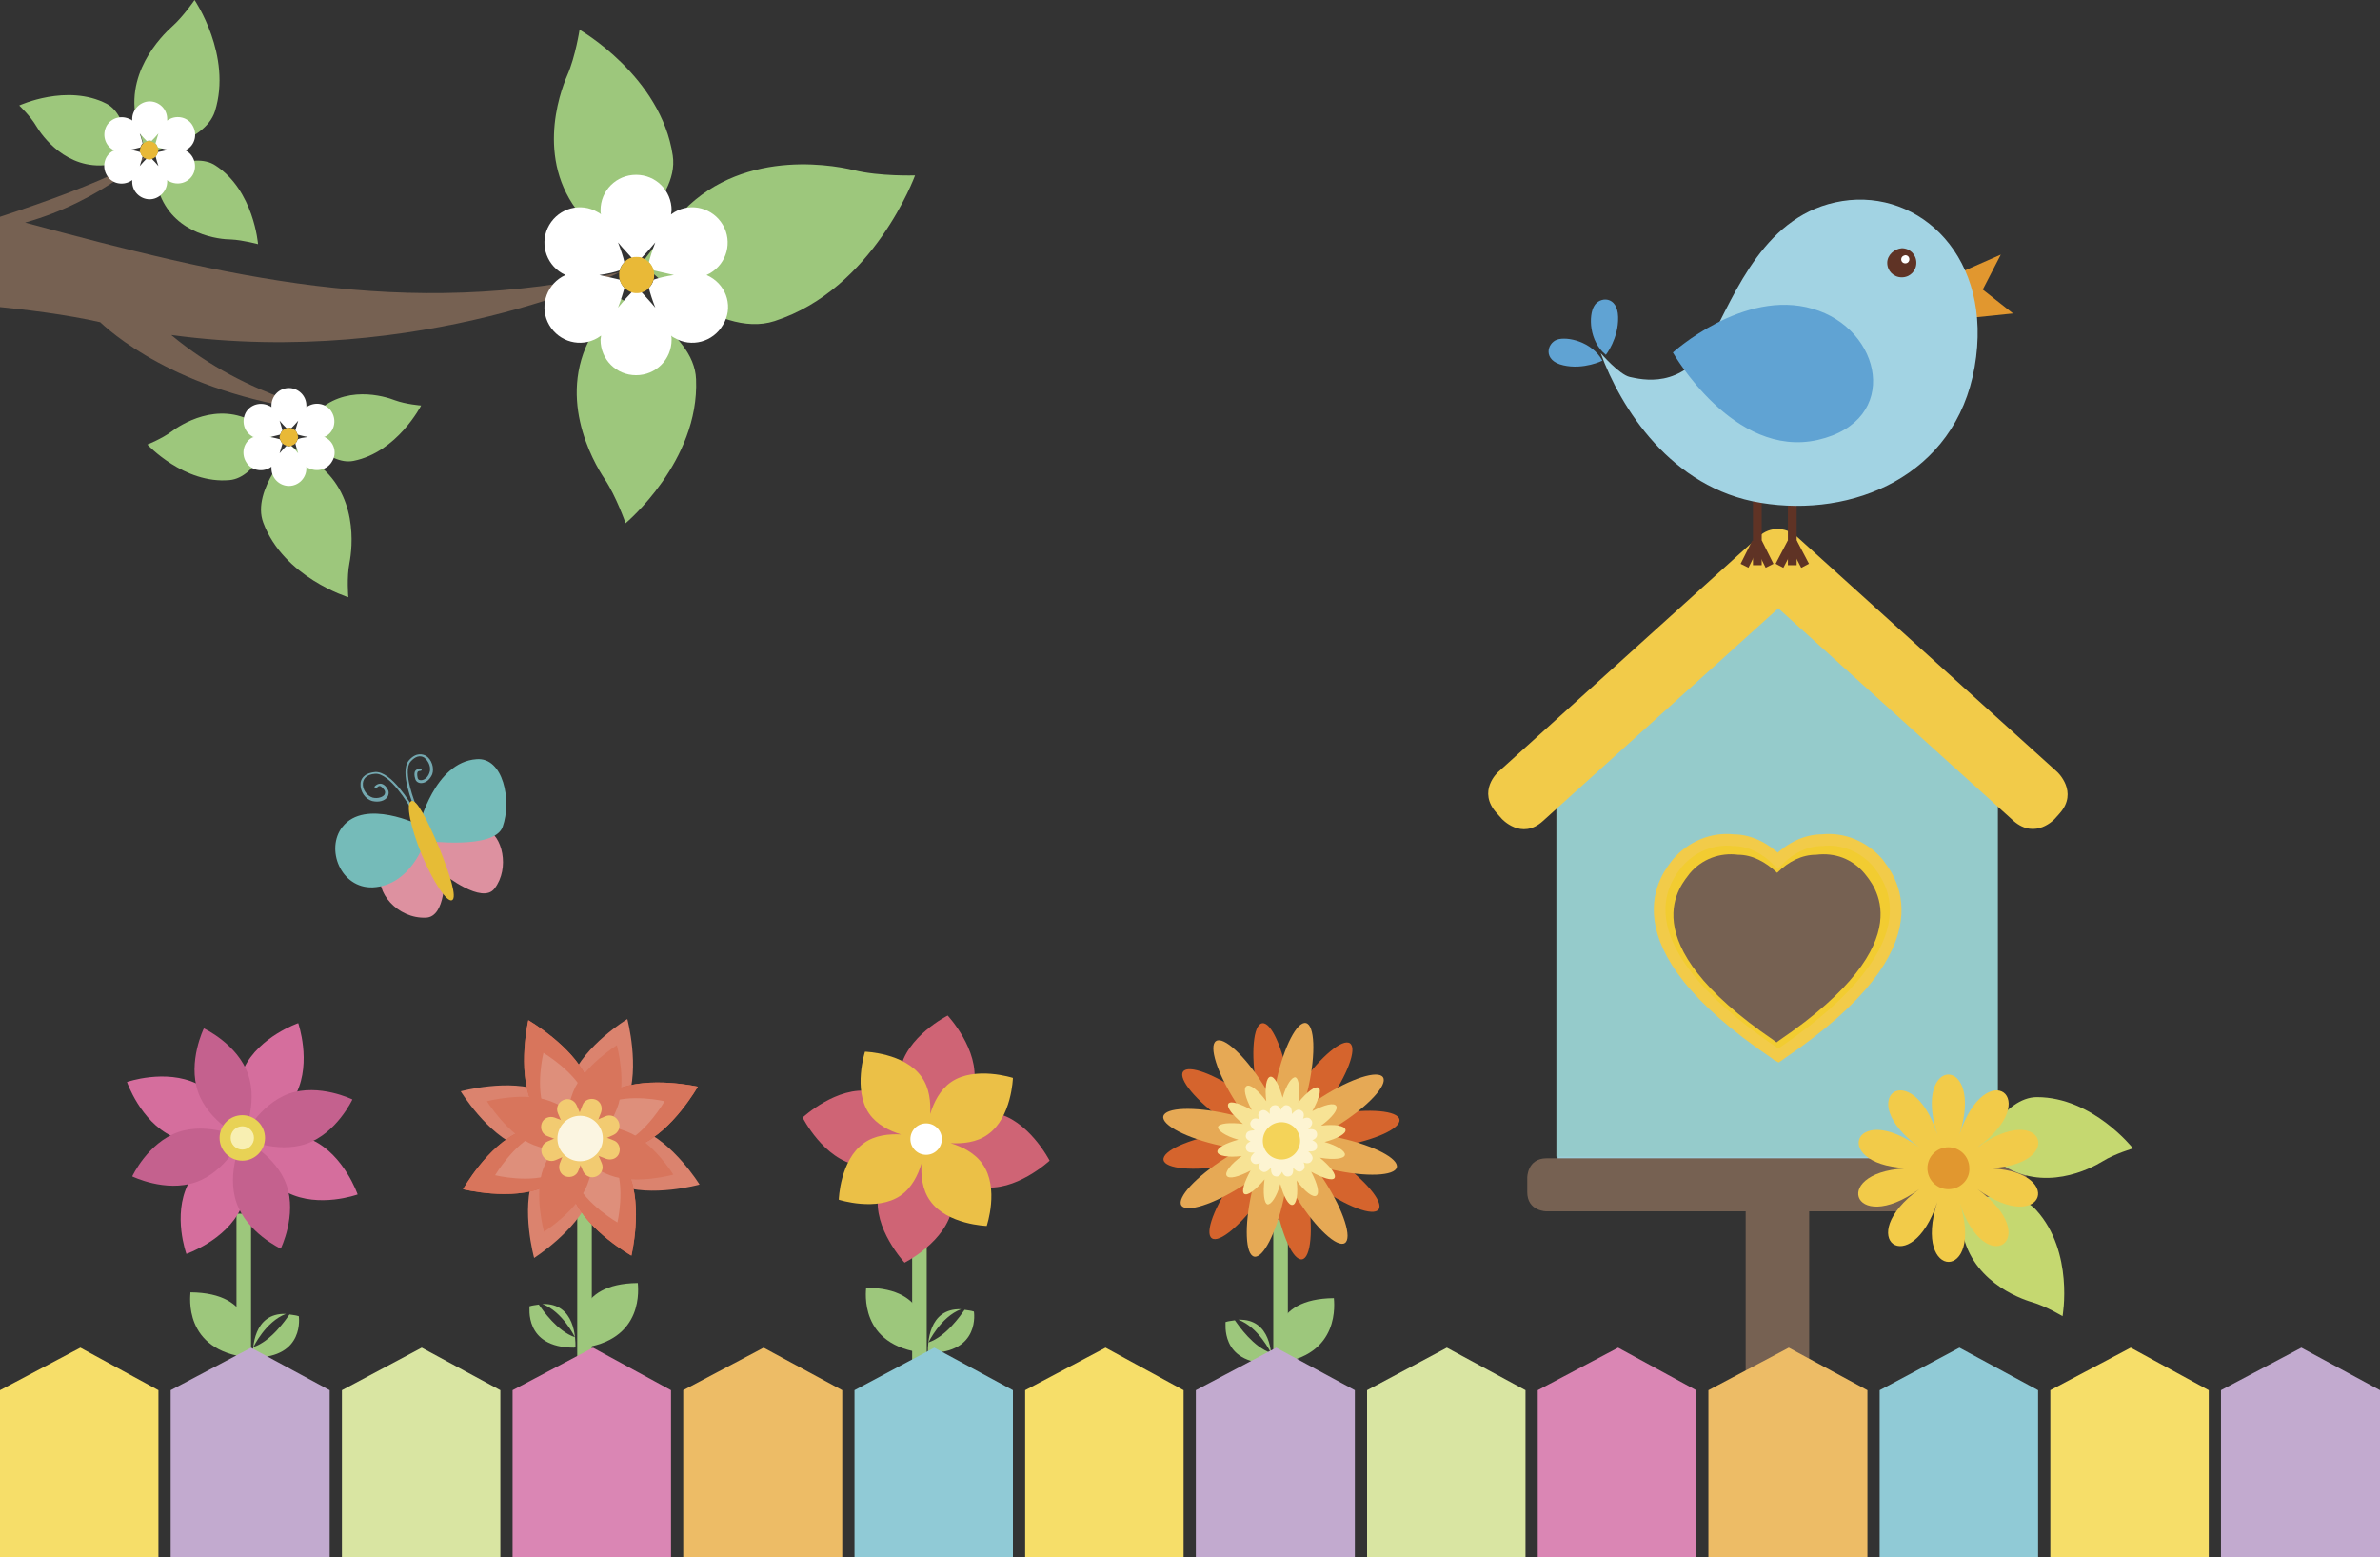 <?xml version="1.0" encoding="utf-8"?>
<!-- Generator: Adobe Illustrator 19.0.0, SVG Export Plug-In . SVG Version: 6.00 Build 0)  -->
<svg version="1.1" id="Layer_1" xmlns="http://www.w3.org/2000/svg" xmlns:xlink="http://www.w3.org/1999/xlink" x="0px" y="0px"
	 viewBox="-93 287.6 408.6 267.3" style="enable-background:new -93 287.6 408.6 267.3;" xml:space="preserve">
<rect x="-93" y="287.6" width="408.6" height="267.3" fill="#333333" stroke="none"/>
<style type="text/css">
	.st0{fill:#766152;}
	.st1{fill:#9DC77C;}
	.st2{fill:none;}
	.st3{fill:#FFFFFF;}
	.st4{fill:#E9B937;}
	.st5{fill:#9BCFDA;}
	.st6{fill:#95CBCB;}
	.st7{fill:#F2CC31;}
	.st8{fill:none;stroke:#F2CB49;stroke-width:2;stroke-miterlimit:10;}
	.st9{fill:#F2CB49;}
	.st10{fill:#C5D870;}
	.st11{fill:#E1972F;}
	.st12{fill:none;stroke:#5F3325;stroke-width:1.5;}
	.st13{fill:#60A3D3;}
	.st14{fill:#A2D3E3;}
	.st15{fill:#5F3325;}
	.st16{fill:#DD91A0;}
	.st17{fill:#75BBB9;}
	.st18{fill:#74A8B0;}
	.st19{fill:#E6BC36;}
	.st20{fill:#D5642D;}
	.st21{fill:#E6A955;}
	.st22{fill:#F7E395;}
	.st23{fill:#FDF4D2;}
	.st24{fill:#F4D359;}
	.st25{fill:#CF6475;}
	.st26{fill:#EBC047;}
	.st27{fill:#DB836E;}
	.st28{fill:#D5664C;}
	.st29{fill:#D8755C;}
	.st30{fill:#DE8F7B;}
	.st31{fill:#F2CB71;}
	.st32{fill:#FBF5E1;}
	.st33{fill:#D56E9D;}
	.st34{fill:#C4618E;}
	.st35{fill:#E8D255;}
	.st36{fill:#F8EFB2;}
	.st37{fill:#F6DE69;}
	.st38{fill:#EDBC66;}
	.st39{fill:#90CAD6;}
	.st40{fill:#D9E5A2;}
	.st41{fill:#C2AACF;}
	.st42{fill:#DA86B4;}
</style>
<g id="Shape_55_2_">
	<g>
		<path class="st0" d="M-101.4,361.2c0.2,0,0.4,0.1,0.4,0.1C-101.2,361.3-101.3,361.3-101.4,361.2z M13.5,334.3
			c-37.4,8.4-67.9,0.7-102.2-8.5c13.3-3.7,21.6-12,21.6-12c-12,9.4-74.3,24.7-74.3,24.7s43-0.7,65.6,4.4c3.2,3,15.9,13.4,41,15.7
			c0,0-15.4-2.3-28.8-13.5C-20.7,350.9,13.5,334.3,13.5,334.3z"/>
	</g>
</g>
<g id="Shape_56_2_">
	<g>
		<path class="st1" d="M12.7,338.5c0,0-0.2,0.3-3.5,5.6c-7.1,11.1-0.4,22.7,1.6,25.7s3.6,7.6,3.6,7.6s12.7-10.6,12.1-24.7
			C26.2,344.2,12.7,338.5,12.7,338.5z M11.8,330.1c0,0,11.9-7.7,10.7-15.8c-2-13.6-16-21.6-16-21.6s-0.7,4.6-2.1,7.8
			c-1.4,3.2-5.7,15.4,3,24.8C11.6,329.8,11.8,330.1,11.8,330.1z M53.6,316.8c-4.5-1.1-21.2-3.8-31.3,9.3c-4.8,6.2-5.1,6.6-5.1,6.6
			s12.7,13.3,22.8,10c17-5.5,24.1-25,24.1-25S58,317.9,53.6,316.8z"/>
	</g>
</g>
<g id="Shape_56_copy_2_">
	<g>
		<path class="st1" d="M-56,316c-3.9-2.6-10.9,1.7-10.9,1.7s0.1,0.2,1.4,3.4c2.7,6.8,10.2,7.6,12.2,7.6c2,0.1,4.6,0.8,4.6,0.8
			S-49.4,320.3-56,316z M-74.7,305.4c-6.8-3.5-15,0.3-15,0.3s1.9,1.8,2.9,3.5c1,1.7,5.2,7.6,12.3,6.7c3.4-0.4,3.6-0.5,3.6-0.5
			S-70.7,307.5-74.7,305.4z M-56.1,306.7c3-9.6-3.5-19.1-3.5-19.1s-1.9,2.8-3.8,4.5c-1.9,1.7-8.6,8.4-5.9,17.2
			c1.3,4.2,1.3,4.4,1.3,4.4S-57.9,312.3-56.1,306.7z"/>
	</g>
</g>
<g id="Shape_56_copy_2_2_">
	<g>
		<path class="st1" d="M-49.3,360.1c-6.4-3.7-12.7,0.4-14.3,1.6c-1.6,1.2-4.1,2.2-4.1,2.2s6.3,6.8,14.1,6.1c4.7-0.4,7.5-8.1,7.5-8.1
			S-46.3,361.8-49.3,360.1z M-25.2,356.3c-1.8-0.7-8.7-2.8-13.7,2.3c-2.4,2.4-2.5,2.6-2.5,2.6s4.6,6.4,9.1,5.5
			c7.5-1.5,11.6-9.5,11.6-9.5S-23.3,357-25.2,356.3z M-39,366.9c-3.6-2.5-3.8-2.6-3.8-2.6s-7.1,7.4-5,13
			c3.5,9.4,14.6,12.8,14.6,12.8s-0.3-3.4,0.2-5.9C-32.5,381.6-31.4,372.2-39,366.9z"/>
	</g>
</g>
<g>
	<path class="st2" d="M13.1,329.2c0.5,1.3,0.9,2.6,1.1,3.4c0.4-0.4,0.8-0.6,1.3-0.8C14.9,331.3,14,330.3,13.1,329.2z"/>
	<path class="st2" d="M13.1,340.4c0.9-1.1,1.8-2,2.4-2.7c-0.5-0.1-1-0.4-1.3-0.8C13.9,337.8,13.6,339,13.1,340.4z"/>
	<path class="st2" d="M19.5,340.4c-0.5-1.3-0.9-2.6-1.1-3.4c-0.4,0.4-0.8,0.6-1.3,0.8C17.7,338.3,18.6,339.3,19.5,340.4z"/>
	<path class="st2" d="M19.5,329.2c-0.9,1.1-1.8,2-2.4,2.7c0.5,0.1,1,0.4,1.3,0.8C18.6,331.8,19,330.5,19.5,329.2z"/>
	<path class="st2" d="M19.3,334.8c0,0.3,0,0.5-0.1,0.8c0.9-0.2,2.1-0.5,3.5-0.8c-1.4-0.2-2.7-0.5-3.5-0.8
		C19.3,334.3,19.3,334.5,19.3,334.8z"/>
	<path class="st2" d="M13.4,334c-0.9,0.2-2.1,0.5-3.5,0.8c1.4,0.2,2.7,0.5,3.5,0.8c-0.1-0.2-0.1-0.5-0.1-0.8
		C13.3,334.5,13.3,334.3,13.4,334z"/>
	<path class="st3" d="M28.9,335.1c-0.2-0.1-0.4-0.2-0.6-0.3c0.2-0.1,0.4-0.2,0.6-0.3c2.9-1.7,3.9-5.4,2.2-8.3
		c-1.7-2.9-5.4-3.9-8.3-2.2c-0.2,0.1-0.4,0.3-0.6,0.4c0-0.2,0.1-0.5,0.1-0.7c0-3.4-2.7-6.1-6.1-6.1s-6.1,2.7-6.1,6.1
		c0,0.2,0,0.5,0.1,0.7c-0.2-0.2-0.4-0.3-0.6-0.4c-2.9-1.7-6.6-0.7-8.3,2.2c-1.7,2.9-0.7,6.6,2.2,8.3c0.2,0.1,0.4,0.2,0.6,0.3
		c-0.2,0.1-0.4,0.2-0.6,0.3c-2.9,1.7-3.9,5.4-2.2,8.3c1.7,2.9,5.4,3.9,8.3,2.2c0.2-0.1,0.4-0.3,0.6-0.4c0,0.2-0.1,0.5-0.1,0.7
		c0,3.4,2.7,6.1,6.1,6.1s6.1-2.7,6.1-6.1c0-0.2,0-0.5-0.1-0.7c0.2,0.2,0.4,0.3,0.6,0.4c2.9,1.7,6.6,0.7,8.3-2.2
		C32.9,340.5,31.9,336.8,28.9,335.1z M19.2,335.6c-0.1,0.5-0.4,1-0.8,1.4c0.2,0.9,0.6,2.1,1.1,3.4c-0.9-1.1-1.8-2-2.4-2.7
		c-0.3,0.1-0.5,0.1-0.8,0.1s-0.5,0-0.8-0.1c-0.6,0.6-1.5,1.6-2.4,2.7c0.5-1.3,0.9-2.6,1.1-3.4c-0.4-0.4-0.6-0.8-0.8-1.4
		c-0.9-0.2-2.1-0.5-3.5-0.8c1.4-0.2,2.7-0.5,3.5-0.8c0.1-0.5,0.4-1,0.8-1.4c-0.2-0.9-0.6-2.1-1.1-3.4c0.9,1.1,1.8,2,2.4,2.7
		c0.3-0.1,0.5-0.1,0.8-0.1s0.5,0,0.8,0.1c0.6-0.6,1.5-1.6,2.4-2.7c-0.5,1.3-0.9,2.6-1.1,3.4c0.4,0.4,0.6,0.8,0.8,1.4
		c0.9,0.2,2.1,0.5,3.5,0.8C21.3,335,20.1,335.3,19.2,335.6z"/>
	<path class="st4" d="M19.2,334c-0.1-0.5-0.4-1-0.8-1.4c-0.4-0.4-0.8-0.6-1.3-0.8c-0.3-0.1-0.5-0.1-0.8-0.1s-0.5,0-0.8,0.1
		c-0.5,0.1-1,0.4-1.3,0.8c-0.4,0.4-0.6,0.8-0.8,1.4c-0.1,0.2-0.1,0.5-0.1,0.8c0,0.3,0,0.5,0.1,0.8c0.1,0.5,0.4,1,0.8,1.4
		s0.8,0.6,1.3,0.8c0.3,0.1,0.5,0.1,0.8,0.1s0.5,0,0.8-0.1c0.5-0.1,1-0.4,1.3-0.8c0.4-0.4,0.6-0.8,0.8-1.4c0.1-0.2,0.1-0.5,0.1-0.8
		C19.3,334.5,19.3,334.3,19.2,334z"/>
</g>
<g>
	<path class="st2" d="M-68.9,310.6c0.2,0.7,0.4,1.3,0.5,1.7c0.2-0.2,0.4-0.3,0.7-0.4C-68,311.6-68.5,311.1-68.9,310.6z"/>
	<path class="st2" d="M-68.9,316.1c0.4-0.5,0.9-1,1.2-1.3c-0.3-0.1-0.5-0.2-0.7-0.4C-68.5,314.9-68.7,315.5-68.9,316.1z"/>
	<path class="st2" d="M-65.7,316.1c-0.2-0.7-0.4-1.3-0.5-1.7c-0.2,0.2-0.4,0.3-0.7,0.4C-66.6,315.1-66.2,315.6-65.7,316.1z"/>
	<path class="st2" d="M-65.7,310.6c-0.4,0.5-0.9,1-1.2,1.3c0.3,0.1,0.5,0.2,0.7,0.4C-66.2,311.9-66,311.2-65.7,310.6z"/>
	<path class="st2" d="M-65.8,313.4c0,0.1,0,0.3-0.1,0.4c0.4-0.1,1.1-0.3,1.8-0.4c-0.7-0.1-1.3-0.3-1.8-0.4
		C-65.8,313.1-65.8,313.2-65.8,313.4z"/>
	<path class="st2" d="M-68.8,313c-0.4,0.1-1.1,0.3-1.8,0.4c0.7,0.1,1.3,0.3,1.8,0.4c0-0.1-0.1-0.3-0.1-0.4
		C-68.8,313.2-68.8,313.1-68.8,313z"/>
	<path class="st3" d="M-61,313.5c-0.1-0.1-0.2-0.1-0.3-0.1c0.1,0,0.2-0.1,0.3-0.1c1.5-0.8,1.9-2.7,1.1-4.1c-0.8-1.5-2.7-1.9-4.1-1.1
		c-0.1,0.1-0.2,0.1-0.3,0.2c0-0.1,0-0.2,0-0.3c0-1.7-1.4-3-3-3c-1.6,0-3,1.4-3,3c0,0.1,0,0.2,0,0.3c-0.1-0.1-0.2-0.2-0.3-0.2
		c-1.5-0.8-3.3-0.3-4.1,1.1c-0.8,1.5-0.3,3.3,1.1,4.1c0.1,0.1,0.2,0.1,0.3,0.1c-0.1,0-0.2,0.1-0.3,0.1c-1.5,0.8-1.9,2.7-1.1,4.1
		c0.8,1.5,2.7,1.9,4.1,1.1c0.1-0.1,0.2-0.1,0.3-0.2c0,0.1,0,0.2,0,0.3c0,1.7,1.4,3,3,3c1.6,0,3-1.4,3-3c0-0.1,0-0.2,0-0.3
		c0.1,0.1,0.2,0.2,0.3,0.2c1.5,0.8,3.3,0.3,4.1-1.1C-59.1,316.2-59.6,314.3-61,313.5z M-65.9,313.7c-0.1,0.3-0.2,0.5-0.4,0.7
		c0.1,0.4,0.3,1.1,0.5,1.7c-0.4-0.5-0.9-1-1.2-1.3c-0.1,0-0.3,0.1-0.4,0.1s-0.3,0-0.4-0.1c-0.3,0.3-0.8,0.8-1.2,1.3
		c0.2-0.7,0.4-1.3,0.5-1.7c-0.2-0.2-0.3-0.4-0.4-0.7c-0.4-0.1-1.1-0.3-1.8-0.4c0.7-0.1,1.3-0.3,1.8-0.4c0.1-0.3,0.2-0.5,0.4-0.7
		c-0.1-0.4-0.3-1.1-0.5-1.7c0.4,0.5,0.9,1,1.2,1.3c0.1,0,0.3-0.1,0.4-0.1s0.3,0,0.4,0.1c0.3-0.3,0.8-0.8,1.2-1.3
		c-0.2,0.7-0.4,1.3-0.5,1.7c0.2,0.2,0.3,0.4,0.4,0.7c0.4,0.1,1.1,0.3,1.8,0.4C-64.8,313.5-65.4,313.6-65.9,313.7z"/>
	<path class="st4" d="M-65.9,313c-0.1-0.3-0.2-0.5-0.4-0.7c-0.2-0.2-0.4-0.3-0.7-0.4c-0.1,0-0.3-0.1-0.4-0.1s-0.3,0-0.4,0.1
		c-0.3,0.1-0.5,0.2-0.7,0.4c-0.2,0.2-0.3,0.4-0.4,0.7c0,0.1-0.1,0.3-0.1,0.4s0,0.3,0.1,0.4c0.1,0.3,0.2,0.5,0.4,0.7
		c0.2,0.2,0.4,0.3,0.7,0.4c0.1,0,0.3,0.1,0.4,0.1s0.3,0,0.4-0.1c0.3-0.1,0.5-0.2,0.7-0.4c0.2-0.2,0.3-0.4,0.4-0.7
		c0-0.1,0.1-0.3,0.1-0.4C-65.8,313.2-65.8,313.1-65.9,313z"/>
</g>
<g>
	<path class="st2" d="M-45,359.8c0.2,0.7,0.4,1.3,0.5,1.7c0.2-0.2,0.4-0.3,0.7-0.4C-44.1,360.8-44.6,360.3-45,359.8z"/>
	<path class="st2" d="M-45,365.3c0.4-0.5,0.9-1,1.2-1.3c-0.3-0.1-0.5-0.2-0.7-0.4C-44.6,364.1-44.8,364.7-45,365.3z"/>
	<path class="st2" d="M-41.8,365.3c-0.2-0.7-0.4-1.3-0.5-1.7c-0.2,0.2-0.4,0.3-0.7,0.4C-42.7,364.3-42.2,364.8-41.8,365.3z"/>
	<path class="st2" d="M-41.8,359.8c-0.4,0.5-0.9,1-1.2,1.3c0.3,0.1,0.5,0.2,0.7,0.4C-42.2,361.1-42,360.4-41.8,359.8z"/>
	<path class="st2" d="M-41.9,362.6c0,0.1,0,0.3-0.1,0.4c0.4-0.1,1.1-0.3,1.8-0.4c-0.7-0.1-1.3-0.3-1.8-0.4
		C-41.9,362.3-41.9,362.4-41.9,362.6z"/>
	<path class="st2" d="M-44.8,362.2c-0.4,0.1-1.1,0.3-1.8,0.4c0.7,0.1,1.3,0.3,1.8,0.4c0-0.1-0.1-0.3-0.1-0.4
		C-44.9,362.4-44.9,362.3-44.8,362.2z"/>
	<path class="st3" d="M-37.1,362.7c-0.1-0.1-0.2-0.1-0.3-0.1c0.1,0,0.2-0.1,0.3-0.1c1.5-0.8,1.9-2.7,1.1-4.1
		c-0.8-1.5-2.7-1.9-4.1-1.1c-0.1,0.1-0.2,0.1-0.3,0.2c0-0.1,0-0.2,0-0.3c0-1.7-1.4-3-3-3c-1.7,0-3,1.4-3,3c0,0.1,0,0.2,0,0.3
		c-0.1-0.1-0.2-0.2-0.3-0.2c-1.5-0.8-3.3-0.3-4.1,1.1c-0.8,1.5-0.3,3.3,1.1,4.1c0.1,0.1,0.2,0.1,0.3,0.1c-0.1,0-0.2,0.1-0.3,0.1
		c-1.5,0.8-1.9,2.7-1.1,4.1c0.8,1.5,2.7,1.9,4.1,1.1c0.1-0.1,0.2-0.1,0.3-0.2c0,0.1,0,0.2,0,0.3c0,1.7,1.4,3,3,3c1.7,0,3-1.4,3-3
		c0-0.1,0-0.2,0-0.3c0.1,0.1,0.2,0.2,0.3,0.2c1.5,0.8,3.3,0.3,4.1-1.1C-35.1,365.4-35.6,363.5-37.1,362.7z M-41.9,363
		c-0.1,0.3-0.2,0.5-0.4,0.7c0.1,0.4,0.3,1.1,0.5,1.7c-0.4-0.5-0.9-1-1.2-1.3c-0.1,0-0.3,0.1-0.4,0.1c-0.1,0-0.3,0-0.4-0.1
		c-0.3,0.3-0.8,0.8-1.2,1.3c0.2-0.7,0.4-1.3,0.5-1.7c-0.2-0.2-0.3-0.4-0.4-0.7c-0.4-0.1-1.1-0.3-1.8-0.4c0.7-0.1,1.3-0.3,1.8-0.4
		c0.1-0.3,0.2-0.5,0.4-0.7c-0.1-0.4-0.3-1.1-0.5-1.7c0.4,0.5,0.9,1,1.2,1.3c0.1,0,0.3-0.1,0.4-0.1c0.1,0,0.3,0,0.4,0.1
		c0.3-0.3,0.8-0.8,1.2-1.3c-0.2,0.7-0.4,1.3-0.5,1.7c0.2,0.2,0.3,0.4,0.4,0.7c0.4,0.1,1.1,0.3,1.8,0.4
		C-40.9,362.7-41.5,362.8-41.9,363z"/>
	<path class="st4" d="M-41.9,362.2c-0.1-0.3-0.2-0.5-0.4-0.7c-0.2-0.2-0.4-0.3-0.7-0.4c-0.1,0-0.3-0.1-0.4-0.1c-0.1,0-0.3,0-0.4,0.1
		c-0.3,0.1-0.5,0.2-0.7,0.4c-0.2,0.2-0.3,0.4-0.4,0.7c0,0.1-0.1,0.3-0.1,0.4c0,0.1,0,0.3,0.1,0.4c0.1,0.3,0.2,0.5,0.4,0.7
		c0.2,0.2,0.4,0.3,0.7,0.4c0.1,0,0.3,0.1,0.4,0.1c0.1,0,0.3,0,0.4-0.1c0.3-0.1,0.5-0.2,0.7-0.4c0.2-0.2,0.3-0.4,0.4-0.7
		c0-0.1,0.1-0.3,0.1-0.4C-41.9,362.4-41.9,362.3-41.9,362.2z"/>
</g>
<g>
	<path class="st5" d="M184.2,475c0-1.1,0.9-2.1,2.1-2.1c1.1,0,2.1,0.9,2.1,2.1c0,1.1-0.9,2.1-2.1,2.1S184.2,476.1,184.2,475
		 M184.2,460.2c0-1.1,0.9-2.1,2.1-2.1c1.1,0,2.1,0.9,2.1,2.1c0,1.1-0.9,2.1-2.1,2.1C185.1,462.3,184.2,461.3,184.2,460.2
		 M184.2,445.4c0-1.1,0.9-2.1,2.1-2.1c1.1,0,2.1,0.9,2.1,2.1c0,1.1-0.9,2.1-2.1,2.1S184.2,446.5,184.2,445.4 M184.2,430.6
		c0-1.1,0.9-2.1,2.1-2.1c1.1,0,2.1,0.9,2.1,2.1c0,1.1-0.9,2.1-2.1,2.1S184.2,431.7,184.2,430.6 M194,437.9c0-1.1,0.9-2.1,2.1-2.1
		c1.1,0,2.1,0.9,2.1,2.1c0,1.1-0.9,2.1-2.1,2.1S194,439,194,437.9 M194.5,423.1c0-1.1,0.9-2.1,2.1-2.1c1.1,0,2.1,0.9,2.1,2.1
		c0,1.1-0.9,2.1-2.1,2.1S194.5,424.2,194.5,423.1 M198.6,452.7c0,1.1-0.9,2.1-2.1,2.1c-1.1,0-2.1-0.9-2.1-2.1c0-1.1,0.9-2.1,2.1-2.1
		S198.6,451.6,198.6,452.7 M198.6,467.5c0,1.1-0.9,2.1-2.1,2.1c-1.1,0-2.1-0.9-2.1-2.1c0-1.1,0.9-2.1,2.1-2.1
		S198.6,466.4,198.6,467.5 M198.6,482.3c0,1.1-0.9,2.1-2.1,2.1c-1.1,0-2.1-0.9-2.1-2.1c0-1.1,0.9-2.1,2.1-2.1
		C197.7,480.2,198.6,481.2,198.6,482.3 M204.3,475c0-1.1,0.9-2.1,2.1-2.1c1.1,0,2.1,0.9,2.1,2.1c0,1.1-0.9,2.1-2.1,2.1
		C205.3,477.1,204.3,476.1,204.3,475 M204.3,460.2c0-1.1,0.9-2.1,2.1-2.1c1.1,0,2.1,0.9,2.1,2.1c0,1.1-0.9,2.1-2.1,2.1
		C205.3,462.3,204.3,461.3,204.3,460.2 M204.3,445.4c0-1.1,0.9-2.1,2.1-2.1c1.1,0,2.1,0.9,2.1,2.1c0,1.1-0.9,2.1-2.1,2.1
		C205.3,447.5,204.3,446.5,204.3,445.4 M204.3,430.6c0-1.1,0.9-2.1,2.1-2.1c1.1,0,2.1,0.9,2.1,2.1c0,1.1-0.9,2.1-2.1,2.1
		C205.3,432.7,204.3,431.7,204.3,430.6 M204.3,415.8c0-1.1,0.9-2.1,2.1-2.1c1.1,0,2.1,0.9,2.1,2.1c0,1.1-0.9,2.1-2.1,2.1
		C205.3,417.9,204.3,416.9,204.3,415.8 M204.3,401c0-1.1,0.9-2.1,2.1-2.1c1.1,0,2.1,0.9,2.1,2.1c0,1.1-0.9,2.1-2.1,2.1
		C205.3,403.1,204.3,402.1,204.3,401 M214.6,482.3c0-1.1,0.9-2.1,2.1-2.1c1.1,0,2.1,0.9,2.1,2.1c0,1.1-0.9,2.1-2.1,2.1
		C215.5,484.3,214.6,483.4,214.6,482.3 M214.6,467.5c0-1.1,0.9-2.1,2.1-2.1c1.1,0,2.1,0.9,2.1,2.1c0,1.1-0.9,2.1-2.1,2.1
		S214.6,468.6,214.6,467.5 M214.6,452.7c0-1.1,0.9-2.1,2.1-2.1c1.1,0,2.1,0.9,2.1,2.1c0,1.1-0.9,2.1-2.1,2.1
		C215.5,454.8,214.6,453.8,214.6,452.7 M214.6,437.9c0-1.1,0.9-2.1,2.1-2.1c1.1,0,2.1,0.9,2.1,2.1c0,1.1-0.9,2.1-2.1,2.1
		S214.6,439,214.6,437.9 M214.6,423.1c0-1.1,0.9-2.1,2.1-2.1c1.1,0,2.1,0.9,2.1,2.1c0,1.1-0.9,2.1-2.1,2.1S214.6,424.2,214.6,423.1
		 M214.6,408.3c0-1.1,0.9-2.1,2.1-2.1c1.1,0,2.1,0.9,2.1,2.1c0,1.1-0.9,2.1-2.1,2.1S214.6,409.4,214.6,408.3 M224.7,475.3
		c0-1.1,0.9-2.1,2.1-2.1c1.1,0,2.1,0.9,2.1,2.1c0,1.1-0.9,2.1-2.1,2.1S224.7,476.4,224.7,475.3 M224.7,460.5c0-1.1,0.9-2.1,2.1-2.1
		c1.1,0,2.1,0.9,2.1,2.1c0,1.1-0.9,2.1-2.1,2.1S224.7,461.6,224.7,460.5 M224.7,445.7c0-1.1,0.9-2.1,2.1-2.1c1.1,0,2.1,0.9,2.1,2.1
		c0,1.1-0.9,2.1-2.1,2.1C225.6,447.8,224.7,446.8,224.7,445.7 M224.7,430.9c0-1.1,0.9-2.1,2.1-2.1c1.1,0,2.1,0.9,2.1,2.1
		c0,1.1-0.9,2.1-2.1,2.1S224.7,432,224.7,430.9 M224.7,416.1c0-1.1,0.9-2.1,2.1-2.1c1.1,0,2.1,0.9,2.1,2.1c0,1.1-0.9,2.1-2.1,2.1
		S224.7,417.2,224.7,416.1 M233.9,482.3c0-1.1,0.9-2.1,2.1-2.1c1.1,0,2.1,0.9,2.1,2.1c0,1.1-0.9,2.1-2.1,2.1
		C234.9,484.3,233.9,483.4,233.9,482.3 M233.9,467.5c0-1.1,0.9-2.1,2.1-2.1c1.1,0,2.1,0.9,2.1,2.1c0,1.1-0.9,2.1-2.1,2.1
		C234.9,469.6,233.9,468.6,233.9,467.5 M233.9,452.7c0-1.1,0.9-2.1,2.1-2.1c1.1,0,2.1,0.9,2.1,2.1c0,1.1-0.9,2.1-2.1,2.1
		C234.9,454.8,233.9,453.8,233.9,452.7 M233.9,437.9c0-1.1,0.9-2.1,2.1-2.1c1.1,0,2.1,0.9,2.1,2.1c0,1.1-0.9,2.1-2.1,2.1
		C234.9,440,233.9,439,233.9,437.9 M233.9,423.1c0-1.1,0.9-2.1,2.1-2.1c1.1,0,2.1,0.9,2.1,2.1c0,1.1-0.9,2.1-2.1,2.1
		C234.9,425.2,233.9,424.2,233.9,423.1 M244.6,475c0-1.1,0.9-2.1,2.1-2.1c1.1,0,2.1,0.9,2.1,2.1c0,1.1-0.9,2.1-2.1,2.1
		S244.6,476.1,244.6,475 M244.6,460.2c0-1.1,0.9-2.1,2.1-2.1c1.1,0,2.1,0.9,2.1,2.1c0,1.1-0.9,2.1-2.1,2.1
		C245.5,462.3,244.6,461.3,244.6,460.2 M244.6,445.4c0-1.1,0.9-2.1,2.1-2.1c1.1,0,2.1,0.9,2.1,2.1c0,1.1-0.9,2.1-2.1,2.1
		S244.6,446.5,244.6,445.4 M244.6,430.6c0-1.1,0.9-2.1,2.1-2.1c1.1,0,2.1,0.9,2.1,2.1c0,1.1-0.9,2.1-2.1,2.1
		S244.6,431.7,244.6,430.6 M178.4,482.3c0,1.1-0.9,2.1-2.1,2.1c-0.9,0-1.6-0.5-1.9-1.3v3.6h75.2V423l-22.7-19.6c-0.1,0-0.2,0-0.3,0
		c-1.1,0-2.1-0.9-2.1-2.1l0,0l-7-6c-0.3,0.2-0.7,0.3-1.1,0.3c-1.1,0-2.1-0.9-2.1-2.1c0-0.3,0.1-0.6,0.2-0.8l-1.6-1.4l-17.6,15.3
		c0.3-0.2,0.7-0.4,1.2-0.4c1.1,0,2.1,0.9,2.1,2.1c0,1.1-0.9,2.1-2.1,2.1c-1.1,0-2.1-0.9-2.1-2.1c0-0.6,0.2-1.1,0.6-1.4l-8.1,7
		c0.8,0.3,1.4,1,1.4,1.9c0,1.1-0.9,2.1-2.1,2.1c-1,0-1.8-0.7-2-1.7l-6.4,5.5c0.4,0.4,0.6,0.9,0.6,1.4c0,1.1-0.9,2.1-2.1,2.1
		c-0.7,0-1.2-0.3-1.6-0.8l-0.3,0.2v12.5c0.3-0.7,1-1.3,1.9-1.3c1.1,0,2.1,0.9,2.1,2.1c0,1.1-0.9,2.1-2.1,2.1c-0.9,0-1.6,0.9-1.9,0.2
		v13.2c0.3-0.7,1-2.7,1.9-2.7c1.1,0,2.1,0.9,2.1,2.1c0,1.1-0.9,2.1-2.1,2.1c-0.9,0-1.6-0.5-1.9-1.3v13.2c0.3-0.7,1-1.3,1.9-1.3
		c1.1,0,2.1,0.9,2.1,2.1c0,1.1-0.9,2.1-2.1,2.1c-0.9,0-1.6-0.5-1.9-1.3v13.2c0.3-0.7,1-1.3,1.9-1.3
		C177.5,480.2,178.4,481.2,178.4,482.3"/>
	<polygon class="st6" points="250,425.3 250,486.1 174.2,486.1 174.2,426.2 212.6,390.5 	"/>
	<g>
		<path class="st7" d="M195,435.7c2.4-2.8,6-4.3,9.6-3.9c2.7,0,5.4,1.3,7.6,3.5c2.2-2.2,4.9-3.5,7.6-3.5c3.6-0.4,7.2,1.1,9.6,3.9
			c1.3,1.9,12.1,13.3-16.7,32.8c0,0-0.1,0.1-0.4,0.3c-0.4-0.2-0.4-0.3-0.4-0.3C182.9,449,193.6,437.6,195,435.7"/>
		<path class="st8" d="M195,435.7c2.4-2.8,6-4.3,9.6-3.9c2.7,0,5.4,1.3,7.6,3.5c2.2-2.2,4.9-3.5,7.6-3.5c3.6-0.4,7.2,1.1,9.6,3.9
			c1.3,1.9,12.1,13.3-16.7,32.8c0,0-0.1,0.1-0.4,0.3c-0.4-0.2-0.4-0.3-0.4-0.3C182.9,449,193.6,437.6,195,435.7z"/>
		<path class="st0" d="M197.1,437.5c2.1-2.5,5.2-3.6,8.3-3.2c2.4,0,4.7,1.2,6.7,3.1c2-2,4.3-3.1,6.7-3.1c3.2-0.4,6.2,0.7,8.3,3.2
			c1.2,1.6,10.8,11.4-14.7,28.7c0,0,0,0-0.4,0.3c-0.3-0.2-0.4-0.3-0.4-0.3C186.2,448.9,195.9,439.2,197.1,437.5"/>
		<path class="st0" d="M251.6,486.4c0,0,3.3,0,3.3,3.3v2.5c0,0,0,3.3-3.3,3.3h-79.1c0,0-3.3,0-3.3-3.3v-2.5c0,0,0-3.3,3.3-3.3H251.6
			z"/>
		<path class="st9" d="M164.2,420.1l44.6-40.3c1.2-1.1,2.3-1.4,3.4-1.4c1,0,2.2,0.3,3.4,1.4l44.6,40.3c0,0,3.7,3.4,0.4,7.1l-0.8,0.9
			c0,0-3.3,3.7-7.1,0.4L212.3,392l-40.4,36.5c-3.7,3.4-7.1-0.4-7.1-0.4l-0.8-0.9C160.5,423.4,164.2,420.1,164.2,420.1"/>
	</g>
	<path class="st10" d="M246.8,484.8c0,0,4.2-8.9,9.9-8.9c9.6,0,16.5,8.8,16.5,8.8s-3.1,0.9-5.2,2.2c-2.1,1.3-10.2,5.5-17.6,0.4
		C247,485,246.8,484.8,246.8,484.8"/>
	<path class="st10" d="M243.3,493.9c0,0,9.5-2.9,13.3,1.4c6.5,7.2,4.5,18.2,4.5,18.2s-2.8-1.7-5.2-2.4c-2.4-0.7-10.9-3.9-12.1-12.8
		C243.3,494.1,243.3,493.9,243.3,493.9"/>
	<path class="st9" d="M243.4,493.9c4.4,13.7,14.7,6.2,3.1-2.2c11.6,8.4,15.5-3.6,1.2-3.6c14.4,0,10.4-12-1.2-3.6
		c11.6-8.4,1.4-15.9-3.1-2.2c4.4-13.7-8.2-13.7-3.8,0c-4.4-13.7-14.7-6.2-3.1,2.2c-11.6-8.4-15.5,3.6-1.2,3.6
		c-14.4,0-10.5,12,1.2,3.6c-11.6,8.4-1.4,15.9,3.1,2.2C235.2,507.6,247.9,507.6,243.4,493.9"/>
	<path class="st11" d="M241.5,491.7c-2,0-3.6-1.6-3.6-3.6s1.6-3.6,3.6-3.6s3.6,1.6,3.6,3.6C245.2,490.1,243.5,491.7,241.5,491.7"/>
	<rect x="206.7" y="495.3" class="st0" width="10.9" height="37.3"/>
</g>
<g>
	<line class="st12" x1="208.7" y1="371.3" x2="208.7" y2="384.6"/>
	<line class="st12" x1="208.5" y1="380.7" x2="206.5" y2="384.7"/>
	<line class="st12" x1="208.8" y1="380.7" x2="210.8" y2="384.7"/>
	<line class="st12" x1="214.7" y1="371.3" x2="214.7" y2="384.6"/>
	<line class="st12" x1="214.6" y1="380.7" x2="212.5" y2="384.7"/>
	<line class="st12" x1="214.8" y1="380.7" x2="216.9" y2="384.7"/>
	<polygon class="st11" points="243,334.6 250.5,331.3 247.4,337.3 252.6,341.4 244.8,342.2 	"/>
	<path class="st13" d="M182.1,349.5c0,0-3.2,1.6-6.7,0.8c-3.6-0.8-2.8-3.8-1.1-4.4C176,345.3,180.3,346.2,182.1,349.5"/>
	<path class="st13" d="M182.7,348.5c0,0,2.2-2.8,2.1-6.5c-0.1-3.7-3.2-3.5-4.1-1.9C179.7,341.7,179.8,346.2,182.7,348.5"/>
	<path class="st14" d="M181.8,348.2c0,0,3.2,3.7,5,4.1c1.9,0.4,9.1,2.3,13.7-6.1c4.5-8.4,9.5-22,22.8-24.1
		c13.3-2.1,26,9.7,22.7,28.5c-3.3,18.8-21.1,25.9-36.7,23.3C193.8,371.4,185.2,357.5,181.8,348.2"/>
	<path class="st13" d="M194.2,348.1c0,0,10.4,18.3,24.9,15c14.4-3.3,11-19.1-0.9-22.5C206.3,337.1,194.2,348.1,194.2,348.1"/>
	<path class="st15" d="M231,332.7c0,1.4,1.1,2.5,2.5,2.5s2.5-1.1,2.5-2.5c0-1.4-1.1-2.5-2.5-2.5C232.2,330.3,231,331.4,231,332.7"/>
	<path class="st3" d="M233.4,332.1c0,0.4,0.3,0.7,0.7,0.7c0.4,0,0.7-0.3,0.7-0.7c0-0.4-0.3-0.7-0.7-0.7
		C233.6,331.5,233.4,331.8,233.4,332.1"/>
</g>
<g>
	<path class="st16" d="M-18.6,432.6c0,0-7.5,0.4-8.9,4.4c-1.3,3.7,2.8,8.3,7.6,8.1c3.5-0.1,3.2-7.4,3.2-7.4s6.5,5.2,8.6,2.4
		c2.7-3.5,1.3-9.2-1.4-10.1C-14.3,428.4-18.6,432.6-18.6,432.6z"/>
	<path class="st17" d="M-21,429.2c0,0-9.3-4.6-13.2,0.3c-3,3.8-0.3,10.6,5.2,10.4c6.6-0.3,9-8,9-8s11.9,1.6,13.3-2.4
		c1.6-4.5,0.1-12-4.5-11.6C-18.4,418.4-21,429.2-21,429.2z"/>
	<g>
		<path class="st18" d="M-22.3,426.1C-22.4,426.1-22.4,426.1-22.3,426.1c-0.1,0.1-0.3,0.1-0.4-0.1c0-0.1-3.4-5.8-5.9-5.6
			c-1.3,0.1-2,0.7-2.1,1.6c-0.1,1.1,0.7,2.2,1.7,2.5c0.9,0.2,1.7-0.1,2-0.5c0.1-0.2,0.2-0.5,0-0.8c-0.3-0.4-0.6-0.7-0.8-0.7
			c-0.3,0-0.5,0.3-0.5,0.3c-0.1,0.1-0.2,0.1-0.3,0.1c-0.1-0.1-0.1-0.2-0.1-0.3c0,0,0.4-0.5,1-0.5c0.4,0,0.9,0.3,1.2,0.9
			c0.3,0.4,0.3,0.9,0,1.4c-0.5,0.7-1.5,0.9-2.5,0.7c-1.3-0.3-2.2-1.7-2.1-3c0-0.6,0.4-1.8,2.5-2c2.8-0.2,6.2,5.6,6.4,5.9
			C-22.2,425.9-22.3,426-22.3,426.1L-22.3,426.1z"/>
	</g>
	<g>
		<path class="st18" d="M-21.5,426.2L-21.5,426.2c-0.2,0.1-0.3,0-0.4-0.1c-0.1-0.2-2.6-6-0.9-8c1.3-1.5,2.5-1,2.9-0.8
			c1,0.6,1.5,2.1,1.1,3.2c-0.4,0.9-1.1,1.5-1.9,1.5c-0.5,0-0.9-0.3-1-0.7c-0.2-0.6-0.2-1.1,0-1.4c0.3-0.4,0.9-0.4,0.9-0.4
			c0.1,0,0.2,0.1,0.2,0.2s-0.1,0.2-0.2,0.2c0,0-0.4,0-0.5,0.2c-0.1,0.2-0.1,0.5,0,1c0.1,0.4,0.4,0.4,0.6,0.4c0.5,0,1.1-0.4,1.4-1.2
			c0.4-0.9-0.1-2.1-0.9-2.7c-0.7-0.4-1.5-0.2-2.3,0.7c-1.5,1.7,0.9,7.4,0.9,7.5C-21.4,426-21.4,426.1-21.5,426.2L-21.5,426.2z"/>
	</g>
	<path class="st19" d="M-17.6,433.1c1.9,4.7,3.1,8.6,2.2,9s-3.2-3.1-5.2-7.8c-1.9-4.7-2.8-8.8-1.8-9.2
		C-21.5,424.6-19.6,428.4-17.6,433.1z"/>
</g>
<g>
	<g>
		<g>
			<g>
				<g>
					<rect x="63.6" y="495.1" class="st1" width="2.5" height="41.6"/>
					<path class="st1" d="M55.7,508.6c0,0.5-1.4,10,10,11.2C66,516.6,66.7,508.7,55.7,508.6z"/>
					<path class="st1" d="M73.6,525.8c0,0.5,1.4,10-10,11.2C63.3,533.8,62.6,525.9,73.6,525.8z"/>
					<path class="st1" d="M66.5,519.8c-0.1-0.1-0.1-0.1-0.2-0.2l0,0c0-1.2,0-7.5,5.7-7.3c-3.5,1.3-5.6,5.7-5.6,5.7
						c3-1,5.5-4.6,6.2-5.6c0.5,0.1,1,0.1,1.6,0.3C74.2,512.7,75.4,519.8,66.5,519.8L66.5,519.8z"/>
					<path class="st1" d="M62.6,537c0.1-0.1,0.1-0.1,0.2-0.2l0,0c0-1.2,0-7.5-5.7-7.3c3.5,1.3,5.6,5.7,5.6,5.7c-3-1-5.5-4.6-6.2-5.6
						c-0.5,0.1-1,0.1-1.6,0.3C54.9,529.8,53.7,536.9,62.6,537L62.6,537z"/>
				</g>
			</g>
		</g>
	</g>
</g>
<g>
	<g>
		<g>
			<g>
				<g>
					<rect x="-52.4" y="495.9" class="st1" width="2.5" height="41.6"/>
					<path class="st1" d="M-60.3,509.4c0,0.5-1.4,10,10,11.2C-49.9,517.4-49.2,509.5-60.3,509.4z"/>
					<path class="st1" d="M-42.3,526.6c0,0.5,1.4,10-10,11.2C-52.6,534.6-53.3,526.7-42.3,526.6z"/>
					<path class="st1" d="M-49.4,520.6c-0.1-0.1-0.1-0.1-0.2-0.2l0,0c0-1.2,0-7.5,5.7-7.3c-3.5,1.3-5.6,5.7-5.6,5.7
						c3-1,5.5-4.6,6.2-5.6c0.5,0.1,1,0.1,1.6,0.3C-41.7,513.5-40.6,520.6-49.4,520.6L-49.4,520.6z"/>
					<path class="st1" d="M-53.4,537.8c0.1-0.1,0.1-0.1,0.2-0.2l0,0c0-1.2,0-7.5-5.7-7.3c3.5,1.3,5.6,5.7,5.6,5.7
						c-3-1-5.5-4.6-6.2-5.6c-0.5,0.1-1,0.1-1.6,0.3C-61,530.6-62.2,537.7-53.4,537.8L-53.4,537.8z"/>
				</g>
			</g>
		</g>
	</g>
</g>
<g>
	<g>
		<g>
			<g>
				<g>
					<rect x="6.1" y="494.2" class="st1" width="2.5" height="41.6"/>
					<path class="st1" d="M16.5,507.8c0,0.5,1.4,10-10,11.2C6.2,515.8,5.5,507.9,16.5,507.8z"/>
					<path class="st1" d="M-1.5,525c0,0.5-1.4,10,10,11.2C8.9,533,9.6,525-1.5,525z"/>
					<path class="st1" d="M5.6,518.9c0.1-0.1,0.1-0.1,0.2-0.2l0,0c0-1.2,0-7.5-5.7-7.3c3.5,1.3,5.6,5.7,5.6,5.7
						c-3-1-5.5-4.6-6.2-5.6c-0.5,0.1-1,0.1-1.6,0.3C-2,511.8-3.2,518.9,5.6,518.9L5.6,518.9z"/>
					<path class="st1" d="M9.6,536.1c-0.1-0.1-0.1-0.1-0.2-0.2l0,0c0-1.2,0-7.5,5.7-7.3c-3.5,1.3-5.6,5.7-5.6,5.7
						c3-1,5.5-4.6,6.2-5.6c0.5,0.1,1,0.1,1.6,0.3C17.3,529,18.4,536.1,9.6,536.1L9.6,536.1z"/>
				</g>
			</g>
		</g>
	</g>
</g>
<g>
	<g>
		<g>
			<g>
				<g>
					<rect x="125.6" y="496.9" class="st1" width="2.5" height="41.6"/>
					<path class="st1" d="M136,510.4c0,0.5,1.4,10-10,11.2C125.7,518.4,125,510.5,136,510.4z"/>
					<path class="st1" d="M118,527.6c0,0.5-1.4,10,10,11.2C128.4,535.6,129.1,527.7,118,527.6z"/>
					<path class="st1" d="M125.1,521.6c0.1-0.1,0.1-0.1,0.2-0.2l0,0c0-1.2,0-7.5-5.7-7.3c3.5,1.3,5.6,5.7,5.6,5.7
						c-3-1-5.5-4.6-6.2-5.6c-0.5,0.1-1,0.1-1.6,0.3C117.5,514.5,116.3,521.6,125.1,521.6L125.1,521.6z"/>
					<path class="st1" d="M129.1,538.8c-0.1-0.1-0.1-0.1-0.2-0.2l0,0c0-1.2,0-7.5,5.7-7.3c-3.5,1.3-5.6,5.7-5.6,5.7
						c3-1,5.5-4.6,6.2-5.6c0.5,0.1,1,0.1,1.6,0.3C136.8,531.6,137.9,538.7,129.1,538.8L129.1,538.8z"/>
				</g>
			</g>
		</g>
	</g>
</g>
<g>
	<g>
		<g>
			<g>
				
					<ellipse transform="matrix(-0.986 0.168 -0.168 -0.986 314.165 943.534)" class="st20" cx="117.1" cy="485.1" rx="10.6" ry="2.8"/>
				
					<ellipse transform="matrix(-0.986 0.168 -0.168 -0.986 352.604 933.401)" class="st20" cx="136.8" cy="481.6" rx="10.6" ry="2.8"/>
			</g>
			<g>
				
					<ellipse transform="matrix(-0.168 -0.986 0.986 -0.168 -320.456 676.782)" class="st20" cx="125.3" cy="473.6" rx="10.6" ry="2.8"/>
				
					<ellipse transform="matrix(-0.168 -0.986 0.986 -0.168 -335.932 702.94)" class="st20" cx="128.6" cy="493.2" rx="10.6" ry="2.8"/>
			</g>
			<g>
				
					<ellipse transform="matrix(-0.578 0.816 -0.816 -0.578 592.29 676.658)" class="st20" cx="121.2" cy="491.5" rx="10.6" ry="2.8"/>
				
					<ellipse transform="matrix(-0.578 0.816 -0.816 -0.578 597.189 641.756)" class="st20" cx="132.7" cy="475.3" rx="10.6" ry="2.8"/>
			</g>
			<g>
				
					<ellipse transform="matrix(-0.816 -0.578 0.578 -0.816 -60.348 936.031)" class="st20" cx="118.8" cy="477.6" rx="10.6" ry="2.8"/>
				
					<ellipse transform="matrix(-0.816 -0.578 0.578 -0.816 -37.42 966.23)" class="st20" cx="135.1" cy="489.1" rx="10.6" ry="2.8"/>
			</g>
		</g>
		<g>
			<g>
				
					<ellipse transform="matrix(-0.976 -0.216 0.216 -0.976 127.516 976.442)" class="st21" cx="117.2" cy="481.2" rx="10.6" ry="2.8"/>
				
					<ellipse transform="matrix(-0.976 -0.216 0.216 -0.976 165.014 989.018)" class="st21" cx="136.7" cy="485.5" rx="10.6" ry="2.8"/>
			</g>
			<g>
				
					<ellipse transform="matrix(0.216 -0.976 0.976 0.216 -361.306 497.211)" class="st21" cx="129.1" cy="473.7" rx="10.6" ry="2.8"/>
				
					<ellipse transform="matrix(0.216 -0.976 0.976 0.216 -383.613 508.222)" class="st21" cx="124.8" cy="493.1" rx="10.6" ry="2.8"/>
			</g>
			<g>
				
					<ellipse transform="matrix(-0.843 0.537 -0.537 -0.843 481.083 837.133)" class="st21" cx="118.5" cy="488.7" rx="10.6" ry="2.8"/>
				
					<ellipse transform="matrix(-0.843 0.537 -0.537 -0.843 506.386 808.518)" class="st21" cx="135.4" cy="478.1" rx="10.6" ry="2.8"/>
			</g>
			<g>
				
					<ellipse transform="matrix(-0.537 -0.843 0.843 -0.537 -213.656 832.788)" class="st21" cx="121.6" cy="475" rx="10.6" ry="2.8"/>
				
					<ellipse transform="matrix(-0.537 -0.843 0.843 -0.537 -211.357 867.634)" class="st21" cx="132.3" cy="491.8" rx="10.6" ry="2.8"/>
			</g>
		</g>
		<path class="st22" d="M137.9,485.8c0.1-0.6-1.3-1.6-3.5-2.2c2.2-0.6,3.7-1.4,3.6-2.1c-0.1-0.7-1.9-1-4.2-0.7
			c1.9-1.4,3-2.8,2.6-3.4s-2-0.2-4.1,0.9c1.1-2,1.6-3.6,1.1-4c-0.6-0.4-2,0.7-3.5,2.5c0.3-2.3,0.1-4.1-0.5-4.3
			c-0.6-0.1-1.6,1.3-2.2,3.5c-0.6-2.2-1.4-3.7-2.1-3.6c-0.7,0.1-1,1.9-0.7,4.2c-1.4-1.9-2.8-3-3.4-2.6c-0.6,0.4-0.2,2,0.9,4.1
			c-2-1.1-3.6-1.6-4-1.1c-0.4,0.6,0.7,2,2.5,3.5c-2.3-0.3-4.1-0.1-4.3,0.5c-0.1,0.6,1.3,1.6,3.5,2.2c-2.2,0.6-3.7,1.4-3.6,2.1
			c0.1,0.7,1.9,1,4.2,0.7c-1.9,1.4-3,2.8-2.6,3.4c0.4,0.6,2,0.2,4.1-0.9c-1.1,2-1.6,3.6-1.1,4c0.6,0.4,2-0.7,3.5-2.5
			c-0.3,2.3-0.1,4.1,0.5,4.3c0.6,0.1,1.6-1.3,2.2-3.5c0.6,2.2,1.4,3.7,2.1,3.6c0.7-0.1,1-1.9,0.7-4.2c1.4,1.9,2.8,3,3.4,2.6
			c0.6-0.4,0.2-2-0.9-4.1c2,1.1,3.6,1.6,4,1.1c0.4-0.6-0.7-2-2.5-3.5C136,486.7,137.8,486.5,137.9,485.8z"/>
		<path class="st23" d="M133.1,484.4c0.1-0.4-0.1-0.8-0.8-1.1c0.7-0.3,0.9-0.7,0.8-1.2c-0.1-0.5-0.5-0.8-1.5-0.7
			c0.8-0.7,0.8-1.2,0.5-1.6c-0.3-0.4-0.7-0.5-1.4-0.2c0.3-0.7,0.1-1.2-0.3-1.4c-0.4-0.3-0.9-0.2-1.6,0.6c0-1.1-0.3-1.4-0.8-1.5
			c-0.4-0.1-0.8,0.1-1.1,0.8c-0.3-0.7-0.7-0.9-1.2-0.8s-0.8,0.5-0.7,1.5c-0.7-0.8-1.2-0.8-1.6-0.5c-0.4,0.3-0.5,0.7-0.2,1.4
			c-0.7-0.3-1.2-0.1-1.4,0.3c-0.3,0.4-0.2,0.9,0.6,1.6c-1.1,0-1.4,0.3-1.5,0.8c-0.1,0.4,0.1,0.8,0.8,1.1c-0.7,0.3-0.9,0.7-0.8,1.2
			c0.1,0.5,0.5,0.8,1.5,0.7c-0.8,0.7-0.8,1.2-0.5,1.6c0.3,0.4,0.7,0.5,1.4,0.2c-0.3,0.7-0.1,1.2,0.3,1.4c0.4,0.3,0.9,0.2,1.6-0.6
			c0,1.1,0.3,1.4,0.8,1.5c0.4,0.1,0.8-0.1,1.1-0.8c0.3,0.7,0.7,0.9,1.2,0.8s0.8-0.5,0.7-1.5c0.7,0.8,1.2,0.8,1.6,0.5
			c0.4-0.3,0.5-0.7,0.2-1.4c0.7,0.3,1.2,0.1,1.4-0.3c0.3-0.4,0.2-0.9-0.6-1.6C132.7,485.3,133.1,484.9,133.1,484.4z"/>
		<circle class="st24" cx="127" cy="483.4" r="3.2"/>
	</g>
</g>
<g>
	<path class="st25" d="M77.7,478.6c-2.7-0.5-5.4,0.5-7.6,1.6c1.8-1.6,3.6-3.8,4.1-6.6c1-5.8-4.5-11.7-4.5-11.7s-7.2,3.6-8.2,9.5
		c-0.5,2.7,0.5,5.4,1.6,7.6c-1.6-1.8-3.8-3.6-6.6-4.1c-5.8-1-11.7,4.5-11.7,4.5s3.6,7.2,9.5,8.2c2.7,0.5,5.4-0.5,7.6-1.6
		c-1.8,1.6-3.6,3.8-4.1,6.6c-1,5.8,4.5,11.7,4.5,11.7s7.2-3.6,8.2-9.5c0.5-2.7-0.5-5.4-1.6-7.6c1.6,1.8,3.8,3.6,6.6,4.1
		c5.8,1,11.7-4.5,11.7-4.5S83.5,479.6,77.7,478.6z"/>
	<path class="st26" d="M75.7,487.4c-1.3-1.9-3.5-3-5.5-3.6c2,0.1,4.5-0.1,6.4-1.5c4.1-2.9,4.3-9.7,4.3-9.7s-6.5-2.1-10.6,0.7
		c-1.9,1.3-3,3.5-3.6,5.5c0.1-2-0.1-4.5-1.5-6.4c-2.9-4.1-9.7-4.3-9.7-4.3s-2.1,6.5,0.7,10.6c1.3,1.9,3.5,3,5.5,3.6
		c-2-0.1-4.5,0.1-6.4,1.5c-4.1,2.9-4.3,9.7-4.3,9.7s6.5,2.1,10.6-0.7c1.9-1.3,3-3.5,3.6-5.5c-0.1,2,0.1,4.5,1.5,6.4
		c2.9,4.1,9.7,4.3,9.7,4.3S78.6,491.5,75.7,487.4z"/>
	<circle class="st3" cx="66" cy="483.1" r="2.7"/>
</g>
<g>
	<g>
		<g>
			<g>
				<path class="st27" d="M14.7,476.5c-2.2,5.7-5.4,7.5-8.1,6.5s-3.8-4.6-1.5-10.3c2.2-5.7,9.6-10.2,9.6-10.2S16.9,470.8,14.7,476.5
					z"/>
				<path class="st27" d="M8.2,493.3c2.2-5.7,1.1-9.2-1.5-10.3c-2.7-1-5.9,0.9-8.1,6.5c-2.2,5.7,0.1,14,0.1,14S5.9,498.9,8.2,493.3z
					"/>
			</g>
			<g>
				<path class="st27" d="M0.1,474.9c5.7,2.2,7.5,5.4,6.5,8.1s-4.6,3.8-10.3,1.5c-5.7-2.2-10.2-9.6-10.2-9.6S-5.5,472.6,0.1,474.9z"
					/>
				<path class="st27" d="M16.9,481.4c-5.7-2.2-9.2-1.1-10.3,1.5c-1,2.7,0.9,5.9,6.5,8.1c5.7,2.2,14-0.1,14-0.1
					S22.6,483.6,16.9,481.4z"/>
			</g>
		</g>
		<g>
			<g>
				<path class="st28" d="M16.9,484.1c-5.6,2.4-9.2,1.5-10.3-1.1c-1.1-2.6,0.6-5.9,6.2-8.4c5.6-2.4,14-0.5,14-0.5
					S22.5,481.7,16.9,484.1z"/>
				<path class="st28" d="M0.4,491.3c5.6-2.4,7.3-5.7,6.2-8.4c-1.1-2.6-4.8-3.6-10.3-1.1c-5.6,2.4-9.8,9.9-9.8,9.9
					S-5.1,493.8,0.4,491.3z"/>
			</g>
			<g>
				<path class="st28" d="M7.7,472.6c2.4,5.6,1.5,9.2-1.1,10.3s-5.9-0.6-8.4-6.2c-2.4-5.6-0.5-14-0.5-14S5.3,467.1,7.7,472.6z"/>
				<path class="st28" d="M15,489.2c-2.4-5.6-5.7-7.3-8.4-6.2c-2.6,1.1-3.6,4.8-1.1,10.3c2.4,5.6,9.9,9.8,9.9,9.8
					S17.4,494.7,15,489.2z"/>
			</g>
		</g>
		<g>
			<g>
				<path class="st29" d="M16.9,484.1c-5.6,2.4-9.2,1.5-10.3-1.1c-1.1-2.6,0.6-5.9,6.2-8.4c5.6-2.4,14-0.5,14-0.5
					S22.5,481.7,16.9,484.1z"/>
				<path class="st29" d="M0.4,491.3c5.6-2.4,7.3-5.7,6.2-8.4c-1.1-2.6-4.8-3.6-10.3-1.1c-5.6,2.4-9.8,9.9-9.8,9.9
					S-5.1,493.8,0.4,491.3z"/>
			</g>
			<g>
				<path class="st29" d="M7.7,472.6c2.4,5.6,1.5,9.2-1.1,10.3s-5.9-0.6-8.4-6.2c-2.4-5.6-0.5-14-0.5-14S5.3,467.1,7.7,472.6z"/>
				<path class="st29" d="M15,489.2c-2.4-5.6-5.7-7.3-8.4-6.2c-2.6,1.1-3.6,4.8-1.1,10.3c2.4,5.6,9.9,9.8,9.9,9.8
					S17.4,494.7,15,489.2z"/>
			</g>
		</g>
		<g>
			<g>
				<path class="st30" d="M7.4,475.5c1.8,4,1.1,6.6-0.8,7.4s-4.3-0.4-6-4.5c-1.8-4-0.3-10.1-0.3-10.1S5.7,471.5,7.4,475.5z"/>
				<path class="st30" d="M12.6,487.4c-1.8-4-4.1-5.3-6-4.5c-1.9,0.8-2.6,3.4-0.8,7.4c1.8,4,7.2,7.1,7.2,7.1S14.4,491.4,12.6,487.4z
					"/>
			</g>
			<g>
				<path class="st30" d="M-0.8,482.2c4-1.8,6.6-1.1,7.4,0.8s-0.4,4.3-4.5,6c-4,1.8-10.1,0.3-10.1,0.3S-4.8,483.9-0.8,482.2z"/>
				<path class="st30" d="M11.1,477c-4,1.8-5.3,4.1-4.5,6s3.4,2.6,7.4,0.8c4-1.8,7.1-7.2,7.1-7.2S15.1,475.2,11.1,477z"/>
			</g>
		</g>
		<g>
			<g>
				<path class="st28" d="M12.5,478.3c-1.6,4.1-3.9,5.4-5.8,4.7c-1.9-0.8-2.7-3.3-1.1-7.4c1.6-4.1,6.9-7.3,6.9-7.3
					S14,474.2,12.5,478.3z"/>
				<path class="st28" d="M7.7,490.4c1.6-4.1,0.8-6.7-1.1-7.4c-1.9-0.8-4.2,0.6-5.8,4.7c-1.6,4.1,0.1,10.1,0.1,10.1
					S6.1,494.4,7.7,490.4z"/>
			</g>
			<g>
				<path class="st28" d="M1.9,477.1c4.1,1.6,5.4,3.9,4.7,5.8c-0.8,1.9-3.3,2.7-7.4,1.1s-7.3-6.9-7.3-6.9S-2.1,475.5,1.9,477.1z"/>
				<path class="st28" d="M14,481.9c-4.1-1.6-6.7-0.8-7.4,1.1c-0.8,1.9,0.6,4.2,4.7,5.8s10.1-0.1,10.1-0.1S18.1,483.5,14,481.9z"/>
			</g>
		</g>
		<g>
			<g>
				<path class="st29" d="M12.9,477.9c-1.7,4.4-4.2,5.9-6.3,5.1c-2.1-0.8-2.9-3.6-1.2-8c1.7-4.4,7.5-8,7.5-8S14.7,473.5,12.9,477.9z
					"/>
				<path class="st29" d="M7.8,491c1.7-4.4,0.9-7.2-1.2-8c-2.1-0.8-4.6,0.7-6.3,5.1c-1.7,4.4,0.1,10.9,0.1,10.9S6.1,495.4,7.8,491z"
					/>
			</g>
			<g>
				<path class="st29" d="M1.5,476.6c4.4,1.7,5.9,4.2,5.1,6.3s-3.6,2.9-8,1.2c-4.4-1.7-8-7.5-8-7.5S-2.9,474.9,1.5,476.6z"/>
				<path class="st29" d="M14.6,481.8c-4.4-1.7-7.2-0.9-8,1.2s0.7,4.6,5.1,6.3c4.4,1.7,10.9-0.1,10.9-0.1S19.1,483.5,14.6,481.8z"/>
			</g>
		</g>
		<g>
			<g>
				<path class="st31" d="M10.3,487.2c0.4,0.9,0,1.9-0.9,2.3l0,0c-0.9,0.4-1.9,0-2.3-0.9l-4.3-9.9c-0.4-0.9,0-1.9,0.9-2.3l0,0
					c0.9-0.4,1.9,0,2.3,0.9L10.3,487.2z"/>
				<path class="st31" d="M10.9,479.2c0.9-0.4,1.9,0,2.3,0.9l0,0c0.4,0.9,0,1.9-0.9,2.3l-9.9,4.3c-0.9,0.4-1.9,0-2.3-0.9l0,0
					c-0.4-0.9,0-1.9,0.9-2.3L10.9,479.2z"/>
			</g>
			<g>
				<path class="st31" d="M12.3,483.3c0.9,0.3,1.3,1.3,1,2.2l0,0c-0.3,0.9-1.3,1.3-2.2,1L1,482.6c-0.9-0.3-1.3-1.3-1-2.2l0,0
					c0.3-0.9,1.3-1.3,2.2-1L12.3,483.3z"/>
				<path class="st31" d="M7,477.3c0.3-0.9,1.3-1.3,2.2-1l0,0c0.9,0.3,1.3,1.3,1,2.2l-3.9,10c-0.3,0.9-1.3,1.3-2.2,1l0,0
					c-0.9-0.3-1.3-1.3-1-2.2L7,477.3z"/>
			</g>
		</g>
		<circle class="st32" cx="6.6" cy="483" r="3.9"/>
	</g>
</g>
<g>
	<g>
		<g>
			<g>
				<path class="st33" d="M-42.1,475.2c-2.6,5.4-9.3,7.7-9.3,7.7s-2.4-6.6,0.3-12c2.6-5.4,9.3-7.7,9.3-7.7S-39.5,469.8-42.1,475.2z"
					/>
				<path class="st33" d="M-51.7,495.1c-2.6,5.4-9.3,7.7-9.3,7.7s-2.4-6.6,0.3-12c2.6-5.4,9.3-7.7,9.3-7.7S-49.1,489.6-51.7,495.1z"
					/>
			</g>
			<g>
				<path class="st33" d="M-59.2,473.6c5.4,2.6,7.7,9.3,7.7,9.3s-6.6,2.4-12-0.3c-5.4-2.6-7.7-9.3-7.7-9.3S-64.6,471-59.2,473.6z"/>
				<path class="st33" d="M-39.3,483.3c5.4,2.6,7.7,9.3,7.7,9.3s-6.6,2.4-12-0.3c-5.4-2.6-7.7-9.3-7.7-9.3S-44.7,480.6-39.3,483.3z"
					/>
			</g>
		</g>
		<g>
			<g>
				<path class="st34" d="M-50.4,472c1.8,5.2-1,10.9-1,10.9s-5.8-2.7-7.6-7.9c-1.8-5.2,1-10.9,1-10.9S-52.2,466.8-50.4,472z"/>
				<path class="st34" d="M-43.8,491c1.8,5.2-1,10.9-1,10.9s-5.8-2.7-7.6-7.9c-1.8-5.2,1-10.9,1-10.9S-45.6,485.8-43.8,491z"/>
			</g>
			<g>
				<path class="st34" d="M-62.4,481.9c5.2-1.8,10.9,1,10.9,1s-2.7,5.8-7.9,7.6c-5.2,1.8-10.9-1-10.9-1S-67.6,483.7-62.4,481.9z"/>
				<path class="st34" d="M-43.4,475.3c5.2-1.8,10.9,1,10.9,1s-2.7,5.8-7.9,7.6c-5.2,1.8-10.9-1-10.9-1S-48.6,477.2-43.4,475.3z"/>
			</g>
		</g>
		<circle class="st35" cx="-51.4" cy="482.9" r="3.9"/>
		<circle class="st36" cx="-51.4" cy="482.9" r="2"/>
	</g>
</g>
<g>
	<polygon class="st37" points="-93,526.2 -93,554.9 -65.8,554.9 -65.8,526.2 -79.2,518.9 	"/>
	<polygon class="st37" points="83,526.2 83,554.9 110.2,554.9 110.2,526.2 96.8,518.9 	"/>
	<polygon class="st37" points="259,526.2 259,554.9 286.2,554.9 286.2,526.2 272.8,518.9 	"/>
	<polygon class="st38" points="24.3,526.2 24.3,554.9 51.6,554.9 51.6,526.2 38.1,518.9 	"/>
	<polygon class="st38" points="200.3,526.2 200.3,554.9 227.6,554.9 227.6,526.2 214.1,518.9 	"/>
	<polygon class="st39" points="53.7,526.2 53.7,554.9 80.9,554.9 80.9,526.2 67.4,518.9 	"/>
	<polygon class="st39" points="229.7,526.2 229.7,554.9 256.9,554.9 256.9,526.2 243.4,518.9 	"/>
	<polygon class="st40" points="-34.3,526.2 -34.3,554.9 -7.1,554.9 -7.1,526.2 -20.6,518.9 	"/>
	<polygon class="st40" points="141.7,526.2 141.7,554.9 168.9,554.9 168.9,526.2 155.4,518.9 	"/>
	<polygon class="st41" points="-63.7,526.2 -63.7,554.9 -36.4,554.9 -36.4,526.2 -49.9,518.9 	"/>
	<polygon class="st41" points="112.3,526.2 112.3,554.9 139.6,554.9 139.6,526.2 126.1,518.9 	"/>
	<polygon class="st41" points="288.3,526.2 288.3,554.9 315.6,554.9 315.6,526.2 302.1,518.9 	"/>
	<polygon class="st42" points="-5,526.2 -5,554.9 22.2,554.9 22.2,526.2 8.8,518.9 	"/>
	<polygon class="st42" points="171,526.2 171,554.9 198.2,554.9 198.2,526.2 184.8,518.9 	"/>
</g>
</svg>
